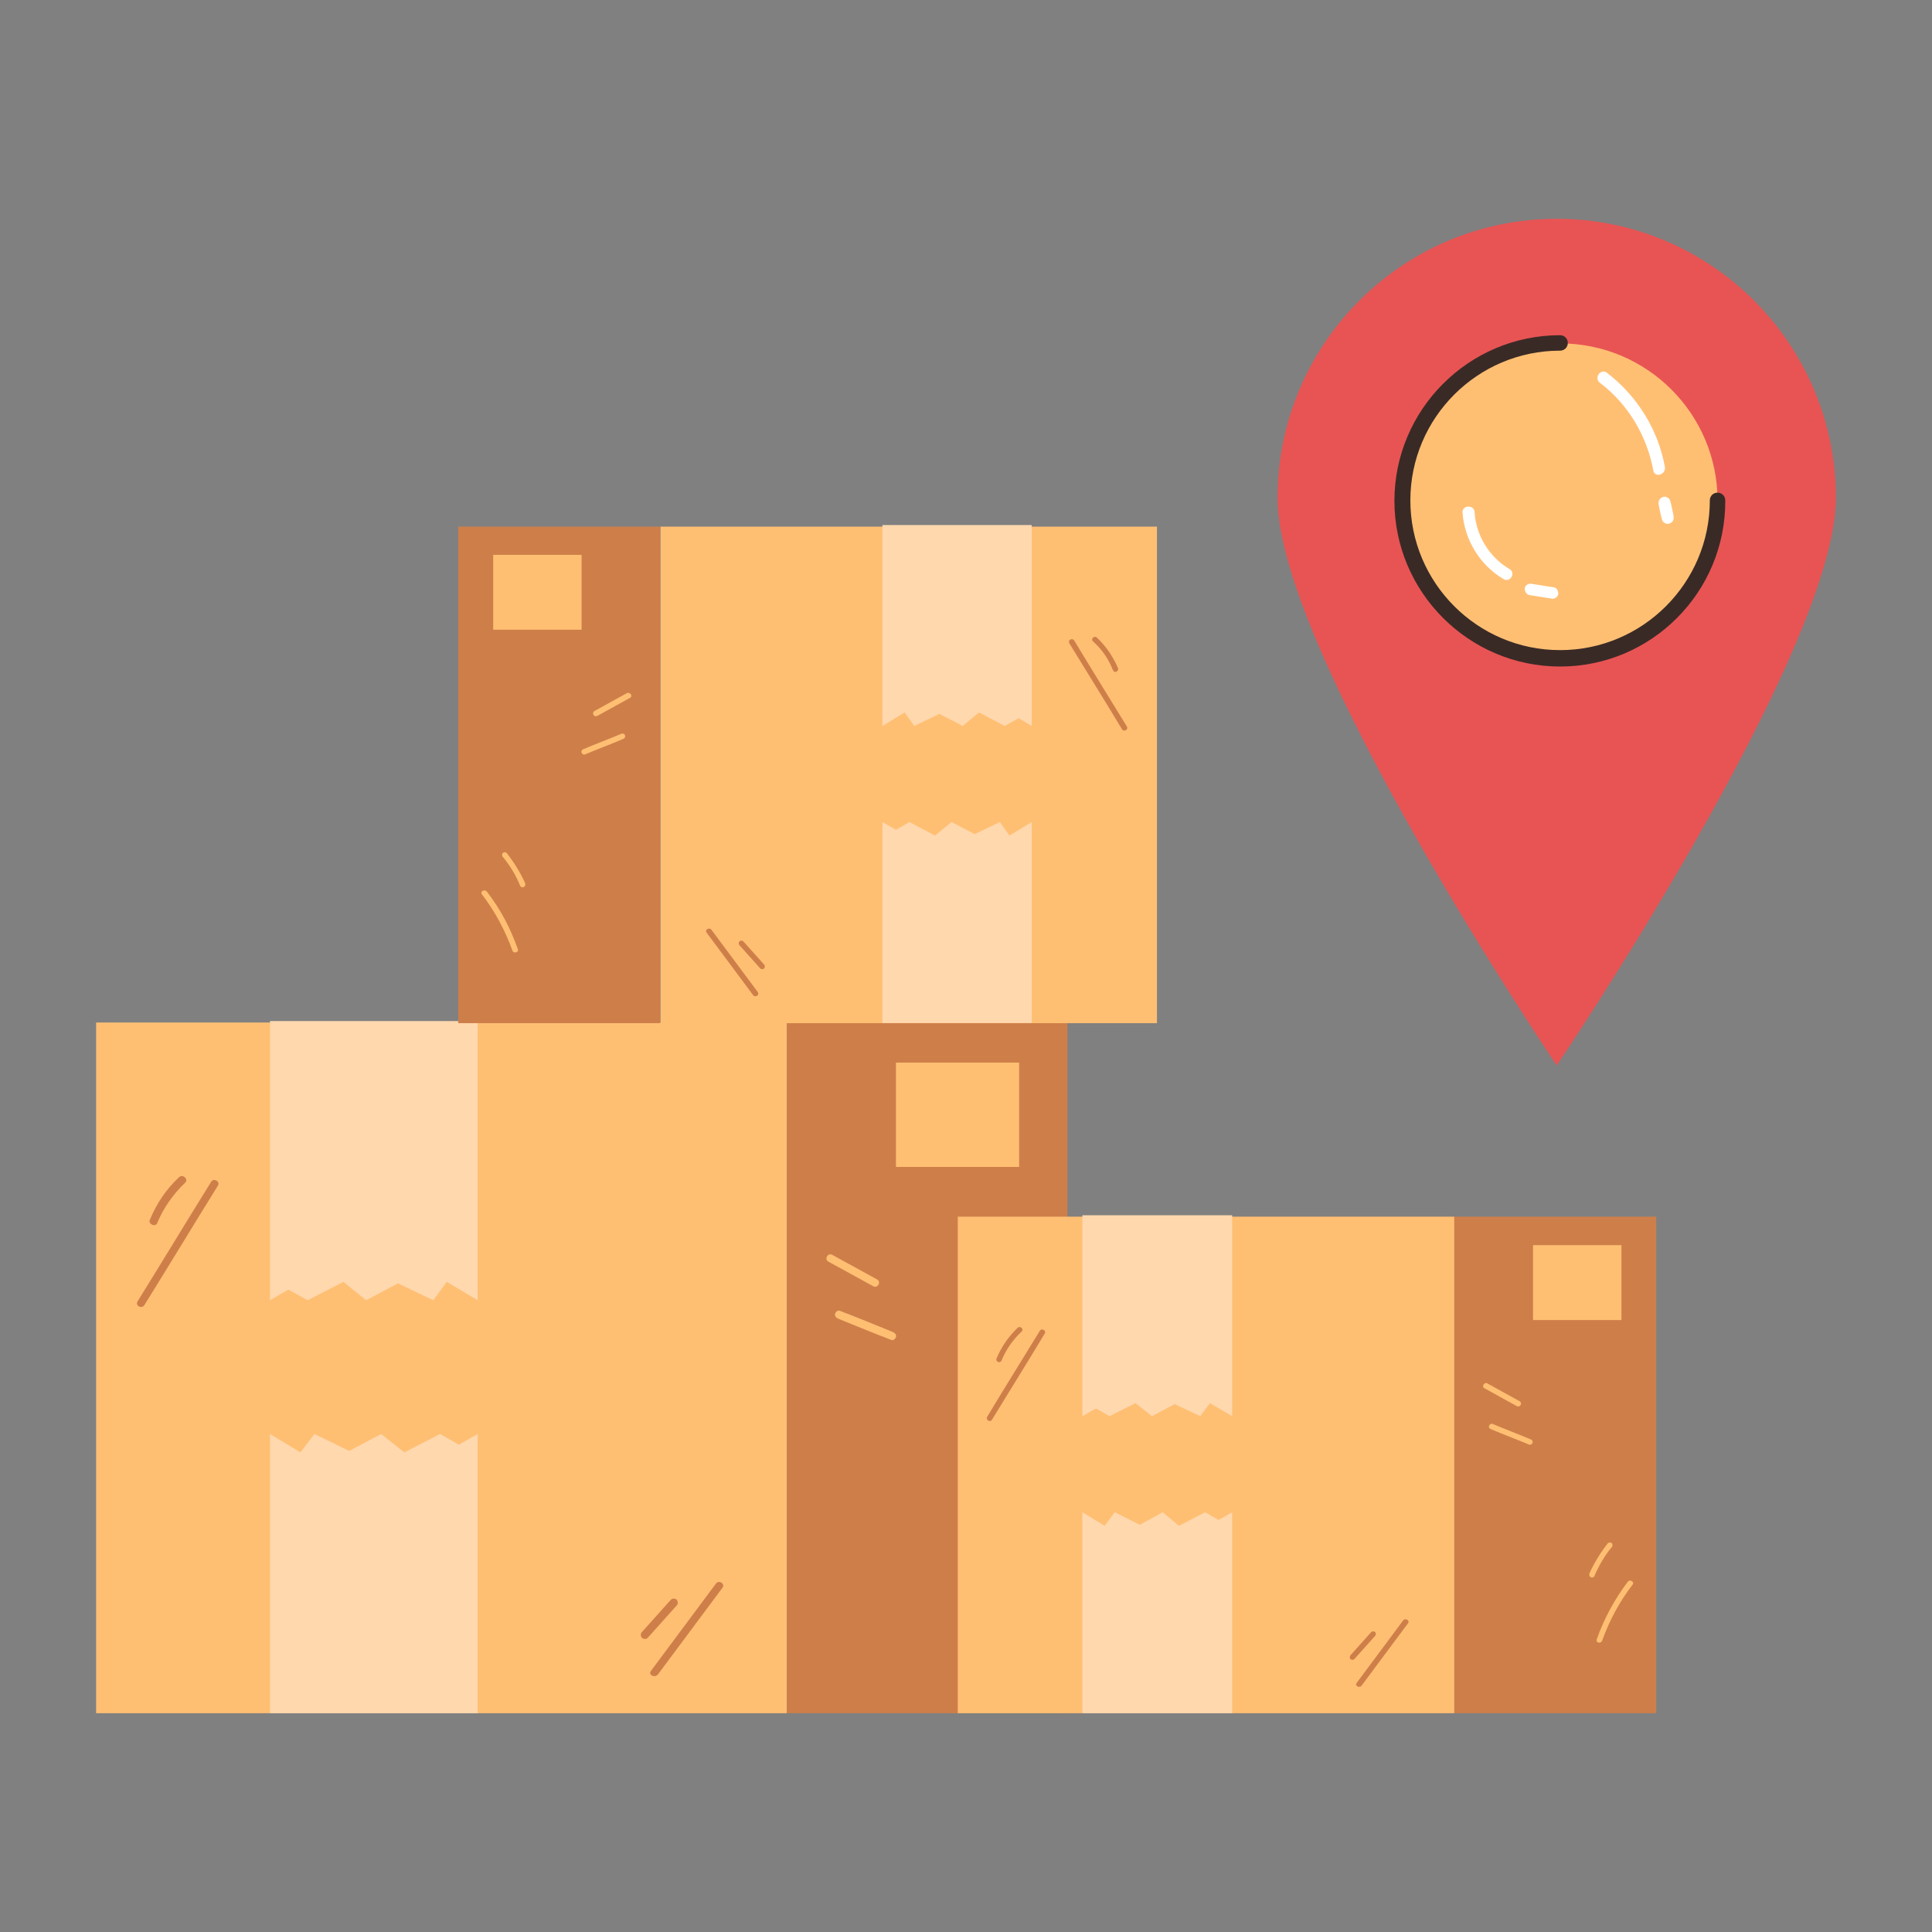 <?xml version="1.0" encoding="utf-8"?>
<!-- Generator: Adobe Illustrator 26.0.1, SVG Export Plug-In . SVG Version: 6.00 Build 0)  -->
<svg version="1.1" xmlns="http://www.w3.org/2000/svg" xmlns:xlink="http://www.w3.org/1999/xlink" x="0px" y="0px"
	 viewBox="0 0 400 400" style="enable-background:new 0 0 400 400;" xml:space="preserve">
<rect x="0" y="0" width="400" height="400" fill="#808080" stroke="none"/>
<style type="text/css">
	.st0{fill:#FFBF73;}
	.st1{fill:#CE7F49;}
	.st2{fill:#FFD8AE;}
	.st3{fill:#E85454;}
	.st4{fill:#3A2A26;}
	.st5{fill:#FFFFFF;}
</style>
<g id="BACKGROUND">
</g>
<g id="OBJECTS">
	<g>
		<g>
			<g>
				<g>
					<rect x="19.9" y="211.7" class="st0" width="143" height="143"/>
				</g>
			</g>
			<g>
				<g>
					<rect x="162.9" y="211.7" class="st1" width="58.1" height="143"/>
				</g>
			</g>
			<g>
				<g>
					<rect x="185.5" y="220" class="st0" width="25.5" height="21.6"/>
				</g>
			</g>
			<g>
				<g>
					<polygon class="st2" points="98.9,269.2 92.5,265.4 89.7,269.2 82.4,265.7 75.8,269.2 71.1,265.4 63.7,269.2 59.7,267 
						55.9,269.2 55.9,211.4 98.9,211.4 					"/>
				</g>
			</g>
			<g>
				<g>
					<polygon class="st2" points="55.9,296.9 62.2,300.7 65.1,296.9 72.3,300.4 78.9,296.9 83.7,300.7 91.1,296.9 95,299.1 
						98.9,296.9 98.9,354.7 55.9,354.7 					"/>
				</g>
			</g>
			<g>
				<g>
					<g>
						<path class="st1" d="M136.2,346.7c4.5-6,8.9-12,13.4-18c0.6-0.8-0.8-1.7-1.4-0.8c-4.5,6-8.9,12-13.4,18
							C134.1,346.7,135.5,347.5,136.2,346.7L136.2,346.7z"/>
					</g>
				</g>
			</g>
			<g>
				<g>
					<g>
						<path class="st1" d="M134.1,339.1c2-2.2,4-4.5,6-6.7c0.3-0.3,0.3-0.8,0-1.2c-0.3-0.3-0.9-0.3-1.2,0c-2,2.2-4,4.5-6,6.7
							c-0.3,0.3-0.3,0.8,0,1.2C133.3,339.4,133.8,339.4,134.1,339.1L134.1,339.1z"/>
					</g>
				</g>
			</g>
			<g>
				<g>
					<g>
						<path class="st1" d="M29.9,270.2c5.1-8.2,10.1-16.5,15.2-24.7c0.6-0.9-0.9-1.7-1.4-0.8c-5.1,8.2-10.1,16.5-15.2,24.7
							C27.9,270.3,29.3,271.1,29.9,270.2L29.9,270.2z"/>
					</g>
				</g>
			</g>
			<g>
				<g>
					<g>
						<path class="st1" d="M32.6,253.1c1.3-3.1,3.3-5.9,5.7-8.2c0.8-0.7-0.4-1.9-1.2-1.2c-2.7,2.5-4.7,5.5-6.1,8.9
							c-0.2,0.4,0.2,0.9,0.6,1C32.1,253.8,32.5,253.5,32.6,253.1L32.6,253.1z"/>
					</g>
				</g>
			</g>
			<g>
				<g>
					<g>
						<path class="st0" d="M205.4,333.9c2-5.8,5-11.3,8.7-16.2c0.6-0.8-0.8-1.6-1.4-0.8c-3.8,5-6.8,10.6-8.9,16.6
							C203.5,334.4,205,334.9,205.4,333.9L205.4,333.9z"/>
					</g>
				</g>
			</g>
			<g>
				<g>
					<g>
						<path class="st0" d="M203.2,315.2c1.3-3,3-5.8,5-8.3c0.3-0.3,0.3-0.8,0-1.2c-0.3-0.3-0.9-0.3-1.2,0c-2.1,2.6-3.9,5.5-5.3,8.6
							c-0.2,0.4-0.1,0.9,0.3,1.1C202.4,315.7,203,315.7,203.2,315.2L203.2,315.2z"/>
					</g>
				</g>
			</g>
			<g>
				<g>
					<g>
						<path class="st0" d="M171.5,261.2c3.1,1.7,6.2,3.4,9.3,5.1c0.9,0.5,1.7-0.9,0.8-1.4c-3.1-1.7-6.2-3.4-9.3-5.1
							C171.4,259.3,170.6,260.7,171.5,261.2L171.5,261.2z"/>
					</g>
				</g>
			</g>
			<g>
				<g>
					<g>
						<path class="st0" d="M173.5,273c3.7,1.5,7.3,3,11,4.4c0.4,0.2,0.9-0.2,1-0.6c0.1-0.5-0.2-0.8-0.6-1c-3.7-1.5-7.3-3-11-4.4
							c-0.4-0.2-0.9,0.2-1,0.6C172.8,272.5,173.1,272.8,173.5,273L173.5,273z"/>
					</g>
				</g>
			</g>
		</g>
		<g>
			<g>
				<g>
					<rect x="198.3" y="251.9" class="st0" width="102.8" height="102.8"/>
				</g>
			</g>
			<g>
				<g>
					<rect x="301.1" y="251.9" class="st1" width="41.8" height="102.8"/>
				</g>
			</g>
			<g>
				<g>
					<rect x="317.4" y="257.8" class="st0" width="18.3" height="15.5"/>
				</g>
			</g>
			<g>
				<g>
					<polygon class="st2" points="255.1,293.2 250.5,290.5 248.5,293.2 243.2,290.7 238.5,293.2 235.1,290.5 229.7,293.2 
						226.9,291.6 224.1,293.2 224.1,251.6 255.1,251.6 					"/>
				</g>
			</g>
			<g>
				<g>
					<polygon class="st2" points="224.1,313.1 228.7,315.9 230.8,313.1 236,315.7 240.7,313.1 244.1,315.9 249.5,313.1 252.3,314.7 
						255.1,313.1 255.1,354.7 224.1,354.7 					"/>
				</g>
			</g>
			<g>
				<g>
					<g>
						<path class="st1" d="M281.9,349c3.2-4.3,6.4-8.6,9.6-12.9c0.5-0.6-0.6-1.2-1-0.6c-3.2,4.3-6.4,8.6-9.6,12.9
							C280.4,349,281.4,349.6,281.9,349L281.9,349z"/>
					</g>
				</g>
			</g>
			<g>
				<g>
					<g>
						<path class="st1" d="M280.4,343.5c1.4-1.6,2.9-3.2,4.3-4.8c0.2-0.2,0.2-0.6,0-0.8c-0.2-0.2-0.6-0.2-0.8,0
							c-1.4,1.6-2.9,3.2-4.3,4.8c-0.2,0.2-0.2,0.6,0,0.8C279.8,343.7,280.2,343.7,280.4,343.5L280.4,343.5z"/>
					</g>
				</g>
			</g>
			<g>
				<g>
					<g>
						<path class="st1" d="M205.4,293.9c3.6-5.9,7.3-11.8,10.9-17.8c0.4-0.6-0.6-1.2-1-0.6c-3.6,5.9-7.3,11.8-10.9,17.8
							C204,294,205,294.6,205.4,293.9L205.4,293.9z"/>
					</g>
				</g>
			</g>
			<g>
				<g>
					<g>
						<path class="st1" d="M207.4,281.6c0.9-2.2,2.3-4.2,4.1-5.9c0.6-0.5-0.3-1.3-0.8-0.8c-1.9,1.8-3.4,4-4.4,6.4
							c-0.1,0.3,0.1,0.6,0.4,0.7C207,282.1,207.3,281.9,207.4,281.6L207.4,281.6z"/>
					</g>
				</g>
			</g>
			<g>
				<g>
					<g>
						<path class="st0" d="M331.7,339.7c1.5-4.2,3.6-8.1,6.3-11.6c0.5-0.6-0.6-1.2-1-0.6c-2.7,3.6-4.9,7.6-6.4,11.9
							C330.3,340.1,331.4,340.4,331.7,339.7L331.7,339.7z"/>
					</g>
				</g>
			</g>
			<g>
				<g>
					<g>
						<path class="st0" d="M330.1,326.3c0.9-2.1,2.1-4.2,3.6-6c0.2-0.2,0.2-0.6,0-0.8c-0.2-0.2-0.6-0.2-0.8,0
							c-1.5,1.9-2.8,4-3.8,6.2c-0.1,0.3-0.1,0.6,0.2,0.8C329.5,326.7,330,326.6,330.1,326.3L330.1,326.3z"/>
					</g>
				</g>
			</g>
			<g>
				<g>
					<g>
						<path class="st0" d="M307.3,287.4c2.2,1.2,4.5,2.5,6.7,3.7c0.7,0.4,1.3-0.6,0.6-1c-2.2-1.2-4.5-2.5-6.7-3.7
							C307.3,286.1,306.7,287.1,307.3,287.4L307.3,287.4z"/>
					</g>
				</g>
			</g>
			<g>
				<g>
					<g>
						<path class="st0" d="M308.7,295.9c2.6,1.1,5.3,2.1,7.9,3.2c0.3,0.1,0.6-0.1,0.7-0.4c0.1-0.3-0.1-0.6-0.4-0.7
							c-2.6-1.1-5.3-2.1-7.9-3.2c-0.3-0.1-0.6,0.1-0.7,0.4C308.2,295.6,308.4,295.8,308.7,295.9L308.7,295.9z"/>
					</g>
				</g>
			</g>
		</g>
		<g>
			<g>
				<g>
					
						<rect x="136.6" y="108.9" transform="matrix(-1 -4.499746e-11 4.499746e-11 -1 376.137 320.735)" class="st0" width="102.8" height="102.8"/>
				</g>
			</g>
			<g>
				<g>
					
						<rect x="94.8" y="108.9" transform="matrix(-1 -4.484913e-11 4.484913e-11 -1 231.482 320.735)" class="st1" width="41.8" height="102.8"/>
				</g>
			</g>
			<g>
				<g>
					
						<rect x="102" y="114.9" transform="matrix(-1 -4.456625e-11 4.456625e-11 -1 222.41 245.277)" class="st0" width="18.3" height="15.5"/>
				</g>
			</g>
			<g>
				<g>
					<polygon class="st2" points="182.7,150.3 187.3,147.5 189.3,150.3 194.5,147.8 199.3,150.3 202.7,147.5 208,150.3 210.9,148.7 
						213.6,150.3 213.6,108.7 182.7,108.7 					"/>
				</g>
			</g>
			<g>
				<g>
					<polygon class="st2" points="213.6,170.2 209,173 207,170.2 201.8,172.7 197,170.2 193.6,173 188.3,170.2 185.5,171.8 
						182.7,170.2 182.7,211.8 213.6,211.8 					"/>
				</g>
			</g>
			<g>
				<g>
					<g>
						<path class="st1" d="M156.9,205.4c-3.2-4.3-6.4-8.6-9.6-12.9c-0.4-0.6-1.5,0-1,0.6c3.2,4.3,6.4,8.6,9.6,12.9
							C156.3,206.6,157.3,206.1,156.9,205.4L156.9,205.4z"/>
					</g>
				</g>
			</g>
			<g>
				<g>
					<g>
						<path class="st1" d="M158.2,199.7c-1.4-1.6-2.9-3.2-4.3-4.8c-0.2-0.2-0.6-0.2-0.8,0c-0.2,0.2-0.2,0.6,0,0.8
							c1.4,1.6,2.9,3.2,4.3,4.8c0.2,0.2,0.6,0.2,0.8,0C158.4,200.3,158.4,199.9,158.2,199.7L158.2,199.7z"/>
					</g>
				</g>
			</g>
			<g>
				<g>
					<g>
						<path class="st1" d="M233.3,150.4c-3.6-5.9-7.3-11.8-10.9-17.8c-0.4-0.6-1.4-0.1-1,0.6c3.6,5.9,7.3,11.8,10.9,17.8
							C232.7,151.6,233.7,151.1,233.3,150.4L233.3,150.4z"/>
					</g>
				</g>
			</g>
			<g>
				<g>
					<g>
						<path class="st1" d="M231.5,138.4c-1-2.4-2.5-4.6-4.4-6.4c-0.5-0.5-1.4,0.3-0.8,0.8c1.8,1.6,3.2,3.6,4.1,5.9
							c0.1,0.3,0.4,0.5,0.7,0.4C231.3,139,231.6,138.7,231.5,138.4L231.5,138.4z"/>
					</g>
				</g>
			</g>
			<g>
				<g>
					<g>
						<path class="st0" d="M107.2,196.5c-1.5-4.3-3.6-8.3-6.4-11.9c-0.5-0.6-1.5,0-1,0.6c2.7,3.5,4.8,7.5,6.3,11.6
							C106.3,197.5,107.5,197.2,107.2,196.5L107.2,196.5z"/>
					</g>
				</g>
			</g>
			<g>
				<g>
					<g>
						<path class="st0" d="M108.7,182.8c-1-2.2-2.3-4.3-3.8-6.2c-0.2-0.2-0.6-0.2-0.8,0c-0.2,0.2-0.2,0.6,0,0.8
							c1.5,1.8,2.7,3.8,3.6,6c0.1,0.3,0.6,0.4,0.8,0.2C108.8,183.4,108.8,183.1,108.7,182.8L108.7,182.8z"/>
					</g>
				</g>
			</g>
			<g>
				<g>
					<g>
						<path class="st0" d="M129.8,143.5c-2.2,1.2-4.5,2.5-6.7,3.7c-0.7,0.4-0.1,1.4,0.6,1c2.2-1.2,4.5-2.5,6.7-3.7
							C131.1,144.2,130.5,143.2,129.8,143.5L129.8,143.5z"/>
					</g>
				</g>
			</g>
			<g>
				<g>
					<g>
						<path class="st0" d="M128.7,151.9c-2.6,1.1-5.3,2.1-7.9,3.2c-0.3,0.1-0.5,0.4-0.4,0.7c0.1,0.3,0.4,0.5,0.7,0.4
							c2.6-1.1,5.3-2.1,7.9-3.2c0.3-0.1,0.5-0.4,0.4-0.7C129.4,152,129,151.8,128.7,151.9L128.7,151.9z"/>
					</g>
				</g>
			</g>
		</g>
	</g>
	<g>
		<g>
			<g>
				<path class="st3" d="M380.1,103.1c0,31.9-57.8,117.5-57.8,117.5s-57.8-85.6-57.8-117.5s25.9-57.8,57.8-57.8
					S380.1,71.2,380.1,103.1z"/>
			</g>
		</g>
		<g>
			<g>
				<circle class="st0" cx="323" cy="103.7" r="32.6"/>
			</g>
		</g>
		<g>
			<g>
				<path class="st4" d="M323,138c-18.9,0-34.3-15.4-34.3-34.3s15.4-34.3,34.3-34.3c0.9,0,1.6,0.7,1.6,1.6s-0.7,1.6-1.6,1.6
					c-17.1,0-31,13.9-31,31s13.9,31,31,31c17.1,0,31-13.9,31-31c0-0.9,0.7-1.6,1.6-1.6c0.9,0,1.6,0.7,1.6,1.6
					C357.3,122.6,341.9,138,323,138z"/>
			</g>
		</g>
		<g>
			<g>
				<g>
					<path class="st5" d="M302.8,106.1c0.4,5.7,3.6,10.9,8.5,13.8c1.4,0.8,2.6-1.3,1.2-2.1c-4.1-2.4-6.9-6.9-7.2-11.7
						c0-0.7-0.5-1.2-1.2-1.2C303.4,104.8,302.7,105.4,302.8,106.1L302.8,106.1z"/>
				</g>
			</g>
		</g>
		<g>
			<g>
				<g>
					<path class="st5" d="M316.6,123.2c1.5,0.2,3,0.5,4.5,0.7c0.3,0.1,0.6,0.1,0.9-0.1c0.3-0.1,0.5-0.4,0.6-0.7
						c0.1-0.6-0.2-1.4-0.9-1.5c-1.5-0.2-3-0.5-4.5-0.7c-0.3-0.1-0.6-0.1-0.9,0.1c-0.3,0.1-0.5,0.4-0.6,0.7
						C315.6,122.3,316,123.1,316.6,123.2L316.6,123.2z"/>
				</g>
			</g>
		</g>
		<g>
			<g>
				<g>
					<path class="st5" d="M331.3,79.3c5.8,4.4,9.7,11,11,18.1c0.3,1.6,2.6,0.9,2.4-0.7c-1.4-7.8-5.8-14.8-12.1-19.6
						C331.2,76.3,330,78.4,331.3,79.3L331.3,79.3z"/>
				</g>
			</g>
		</g>
		<g>
			<g>
				<g>
					<path class="st5" d="M343.4,104.4c0.2,1.1,0.4,2.1,0.7,3.2c0.1,0.3,0.3,0.6,0.6,0.7c0.3,0.2,0.7,0.2,0.9,0.1
						c0.7-0.2,1-0.8,0.9-1.5c-0.2-1.1-0.4-2.1-0.7-3.2c-0.1-0.3-0.3-0.6-0.6-0.7c-0.3-0.2-0.7-0.2-0.9-0.1
						C343.6,103.1,343.3,103.8,343.4,104.4L343.4,104.4z"/>
				</g>
			</g>
		</g>
	</g>
</g>
</svg>
